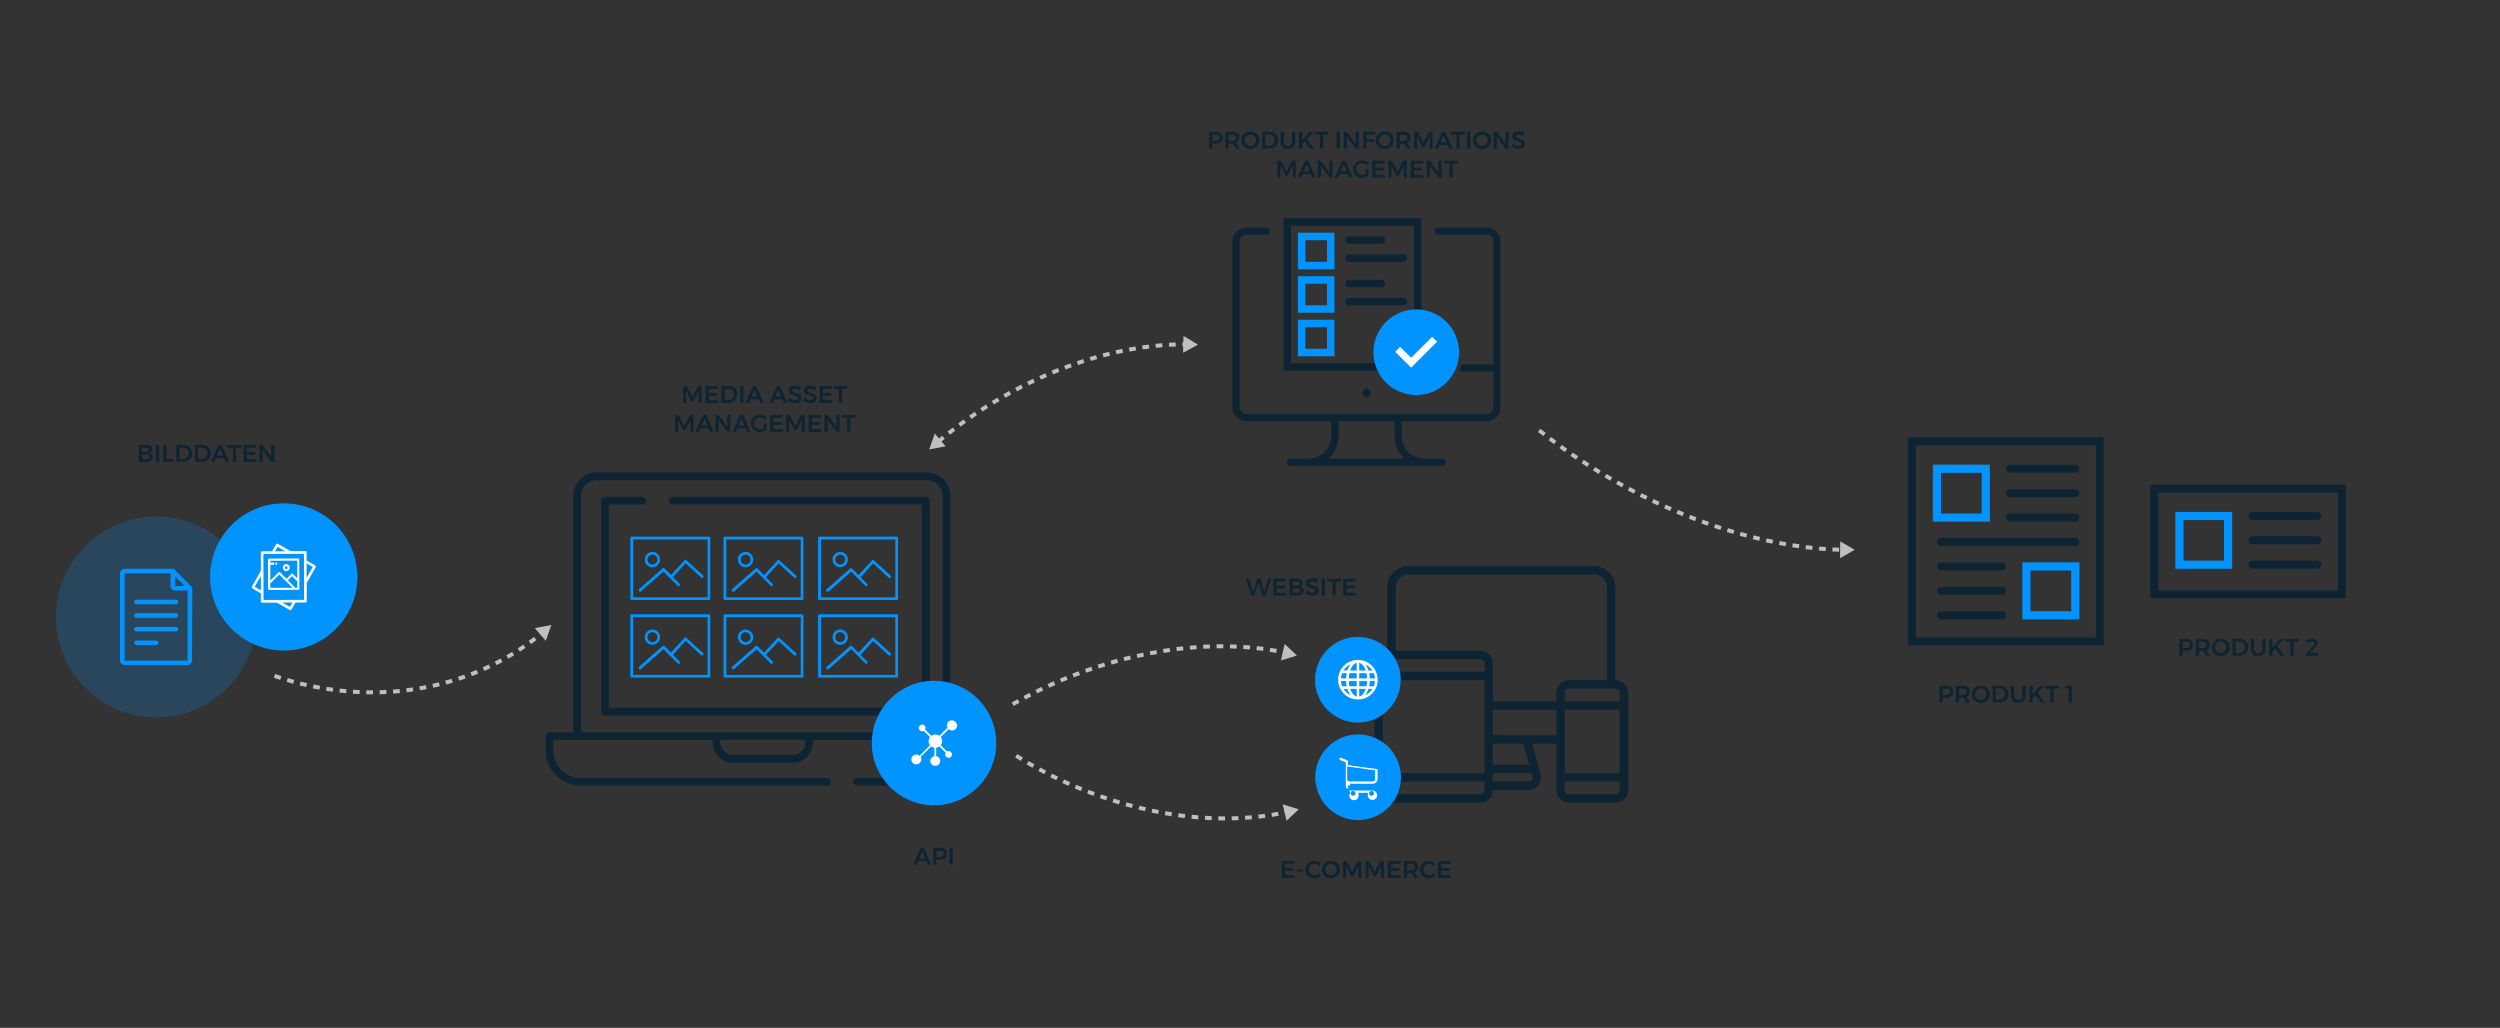 <svg id="Ebene_1" data-name="Ebene 1" xmlns="http://www.w3.org/2000/svg" viewBox="0 0 1868 768"><rect x="0" y="0" width="1868" height="768" fill="#333333" stroke="none"/><defs><style>.cls-1,.cls-2{fill:#0294fe;}.cls-1{opacity:0.2;}.cls-1,.cls-7{isolation:isolate;}.cls-3{fill:#fff;}.cls-4{fill:#0e2433;}.cls-5{fill:none;stroke:#bfbfbf;stroke-miterlimit:10;stroke-width:3px;stroke-dasharray:5 5;}.cls-6{fill:#bfbfbf;}</style></defs><title>Zeichenfläche 1</title><circle class="cls-1" cx="116.8" cy="461" r="75"/><path class="cls-2" d="M143.7,439.6a1.85,1.85,0,0,0-.5-1.2l-12.9-12.9h0a1.66,1.66,0,0,0-1.2-.5H93.3a3.63,3.63,0,0,0-3.6,3.5v64.8a3.56,3.56,0,0,0,3.5,3.6H140a3.48,3.48,0,0,0,3.5-3.5l.2-53.8ZM131,437.9a.22.22,0,0,1-.2-.2v-7l7.1,7.1Zm9.2,55.7H93.3a.22.22,0,0,1-.2-.2V428.6a.22.22,0,0,1,.2-.2h34.1v9.3a3.56,3.56,0,0,0,3.5,3.6h9.3v52.1c.1.1.1.2,0,.2Z"/><path class="cls-2" d="M131.6,448.1H101.8a1.83,1.83,0,0,0-1.6,1.8,1.81,1.81,0,0,0,1.6,1.6h29.8a1.83,1.83,0,0,0,1.6-1.8A1.64,1.64,0,0,0,131.6,448.1Z"/><path class="cls-2" d="M131.6,458.2H101.8a1.83,1.83,0,0,0-1.6,1.8,1.81,1.81,0,0,0,1.6,1.6h29.8a1.83,1.83,0,0,0,1.6-1.8A1.81,1.81,0,0,0,131.6,458.2Z"/><path class="cls-2" d="M131.6,468.4H101.8a1.83,1.83,0,0,0-1.6,1.8,1.81,1.81,0,0,0,1.6,1.6h29.8a1.83,1.83,0,0,0,1.6-1.8A1.72,1.72,0,0,0,131.6,468.4Z"/><path class="cls-2" d="M116.8,478.6H101.9a1.83,1.83,0,0,0-1.6,1.8,1.81,1.81,0,0,0,1.6,1.6h14.9a1.83,1.83,0,0,0,1.6-1.8A1.8,1.8,0,0,0,116.8,478.6Z"/><circle class="cls-2" cx="212" cy="431.1" r="55"/><path class="cls-3" d="M235.5,422.5l-6.4-3.7v-6a.94.94,0,0,0-1-1h-11l-9.5-5.5a1,1,0,0,0-1.3.4l-3,5.2h-7.4a.94.94,0,0,0-1,1v13.6l-6.7,11.8a.88.88,0,0,0-.1.7c.1.2.2.5.4.6l6.4,3.7v6a.94.94,0,0,0,1,1h11l9.6,5.5a.75.75,0,0,0,.5.1h.2c.2-.1.5-.2.6-.5l3-5.2h7.4a.94.94,0,0,0,1-1V435.6l6.7-11.8A1,1,0,0,0,235.5,422.5Zm-28.1-13.9,5.8,3.3h-7.7Zm-17.1,29.8,4.6-8v10.7Zm26.3,15.1-5.8-3.3h7.7Zm10.6-5.3h0l-30.3.1h0l-.1-34.4h0l30.3-.1v5.5l.1,28.9Zm1.9-16.5V421l4.6,2.6Z"/><path class="cls-3" d="M223.7,439.9l-.1-21.8a.86.86,0,0,0-.8-.8h0l-21.8.1a.86.86,0,0,0-.8.8h0l.1,21.8h0a.86.86,0,0,0,.8.8h0l21.8-.1a.74.74,0,0,0,.8-.8Zm-1.6-21v13.2l-3.3-3.3a.78.78,0,0,0-1.1,0l-3.6,3.7-4.9-4.9a.78.78,0,0,0-1.1,0l-6.1,6.1V422h2.3a.8.8,0,0,0,0-1.6H202V419ZM201.9,436l6.7-6.7,4.9,4.9h0l5.1,5H202Zm18.8,3.2-5.6-5.6,3.1-3.1,3.9,3.9v4.8Z"/><path class="cls-3" d="M213.9,426.7a2.6,2.6,0,1,0-2.6-2.6h0a2.58,2.58,0,0,0,2.6,2.6Zm0-3.5a1,1,0,1,1-1,1,.94.94,0,0,1,1-1Z"/><path class="cls-3" d="M206.4,422h0a.8.8,0,0,0,0-1.6h0a.8.8,0,0,0,0,1.6Z"/><path class="cls-2" d="M529.7,401H472a.94.94,0,0,0-1,1v45.3a.94.94,0,0,0,1,1h57.7a.94.94,0,0,0,1-1V402a1,1,0,0,0-1-1Zm-1,45.3H473.1V403.1h55.6Z"/><path class="cls-2" d="M487.5,423.8a5.7,5.7,0,1,0-5.7-5.7h0A5.63,5.63,0,0,0,487.5,423.8Zm0-9.4a3.7,3.7,0,1,1-3.7,3.7h0A3.63,3.63,0,0,1,487.5,414.4Z"/><path class="cls-2" d="M478.2,442.2a.91.91,0,0,0,.7-.3l16.8-14.8,10.6,10.6a1.06,1.06,0,0,0,1.5-1.5l-5-5,9.5-10.3,11.6,10.6a1.06,1.06,0,1,0,1.4-1.6l-12.4-11.3a1.08,1.08,0,0,0-.7-.3.91.91,0,0,0-.7.3l-10.1,11-4.9-4.9a1,1,0,0,0-1.4,0l-17.5,15.4a1,1,0,0,0-.1,1.4v.1a.64.64,0,0,0,.7.6Z"/><path class="cls-2" d="M599.3,401H541.6a.94.94,0,0,0-1,1v45.3a.94.94,0,0,0,1,1h57.7a.94.94,0,0,0,1-1V402a.94.94,0,0,0-1-1Zm-1,45.3H542.7V403.1h55.6Z"/><path class="cls-2" d="M557.1,423.8a5.7,5.7,0,0,0,5.7-5.7,5.76,5.76,0,0,0-5.7-5.7,5.7,5.7,0,0,0-5.7,5.7h0A5.7,5.7,0,0,0,557.1,423.8Zm0-9.4a3.69,3.69,0,0,1,3.7,3.7,3.63,3.63,0,0,1-3.7,3.7,3.69,3.69,0,0,1-3.7-3.7h0A3.69,3.69,0,0,1,557.1,414.4Z"/><path class="cls-2" d="M547.8,442.2a.91.91,0,0,0,.7-.3l16.8-14.8,10.6,10.6a1,1,0,0,0,1.4,0h0a1,1,0,0,0,0-1.4h0l-5-5,9.5-10.3,11.6,10.6a1.06,1.06,0,1,0,1.4-1.6l-12.4-11.3a1.08,1.08,0,0,0-.7-.3.91.91,0,0,0-.7.3l-10.1,11-4.9-4.9a1,1,0,0,0-1.4,0l-17.5,15.4a1,1,0,0,0-.1,1.4v.1a1,1,0,0,0,.8.5Z"/><path class="cls-2" d="M529.7,459H472a.94.94,0,0,0-1,1v45.3a.94.94,0,0,0,1,1h57.7a.94.94,0,0,0,1-1V460a1,1,0,0,0-1-1Zm-1,45.3H473.1V461.1h55.6Z"/><path class="cls-2" d="M487.5,481.8a5.7,5.7,0,1,0-5.7-5.7h0A5.63,5.63,0,0,0,487.5,481.8Zm0-9.4a3.7,3.7,0,1,1-3.7,3.7h0A3.63,3.63,0,0,1,487.5,472.4Z"/><path class="cls-2" d="M478.2,500.2a.91.91,0,0,0,.7-.3l16.8-14.8,10.6,10.6a1.06,1.06,0,0,0,1.5-1.5h0l-5-5,9.5-10.3,11.6,10.6a1.06,1.06,0,0,0,1.4-1.6h0l-12.4-11.3a1.08,1.08,0,0,0-.7-.3.91.91,0,0,0-.7.3l-10.1,11-4.9-4.9a1,1,0,0,0-1.4,0l-17.5,15.4a1,1,0,0,0-.1,1.4v.1a.64.64,0,0,0,.7.6Z"/><path class="cls-2" d="M599.3,459H541.6a.94.94,0,0,0-1,1v45.3a.94.94,0,0,0,1,1h57.7a.94.94,0,0,0,1-1V460a.94.94,0,0,0-1-1Zm-1,45.3H542.7V461.1h55.6Z"/><path class="cls-2" d="M557.1,481.8a5.7,5.7,0,0,0,5.7-5.7,5.76,5.76,0,0,0-5.7-5.7,5.7,5.7,0,0,0-5.7,5.7h0A5.7,5.7,0,0,0,557.1,481.8Zm0-9.4a3.69,3.69,0,0,1,3.7,3.7,3.63,3.63,0,0,1-3.7,3.7,3.69,3.69,0,0,1-3.7-3.7h0A3.69,3.69,0,0,1,557.1,472.4Z"/><path class="cls-2" d="M547.8,500.2a.91.91,0,0,0,.7-.3l16.8-14.8,10.6,10.6a1,1,0,0,0,1.4,0h0a1,1,0,0,0,0-1.4h0l-5-5,9.5-10.3,11.6,10.6a1.06,1.06,0,0,0,1.4-1.6h0l-12.4-11.3a1.08,1.08,0,0,0-.7-.3.91.91,0,0,0-.7.3l-10.1,11-4.9-4.9a1,1,0,0,0-1.4,0l-17.5,15.4a1,1,0,0,0-.1,1.4v.1a1,1,0,0,0,.8.5Z"/><path class="cls-4" d="M640.6,587H706a26.23,26.23,0,0,0,26.2-26.2V550a2.9,2.9,0,0,0-2.9-2.9H710.1V370.7A17.73,17.73,0,0,0,692.4,353H446a17.67,17.67,0,0,0-17.7,17.7V547.1H410.7a2.9,2.9,0,0,0-2.9,2.9h0v10.8A26.16,26.16,0,0,0,434,587H617.8a2.76,2.76,0,0,0,3-2.7,2.83,2.83,0,0,0-2.7-3H434a20.53,20.53,0,0,1-20.5-20.5v-7.9h119v2A15.41,15.41,0,0,0,547.9,570h44.2a15.41,15.41,0,0,0,15.4-15.1v-2h119v7.9A20.53,20.53,0,0,1,706,581.3H640.6a2.76,2.76,0,0,0-3,2.7,2.83,2.83,0,0,0,2.7,3Zm-38.9-32.1a9.52,9.52,0,0,1-9.6,9.2H547.9a9.59,9.59,0,0,1-9.6-9.2l-.1-2.1h63.7Zm102.7-9.8v2H434.1V370.7A11.86,11.86,0,0,1,446,358.8H692.4a11.93,11.93,0,0,1,11.9,11.9l.1,174.4Z"/><path class="cls-4" d="M479.9,371.2H452a2.9,2.9,0,0,0-2.9,2.9V531.8a2.9,2.9,0,0,0,2.9,2.9H691.7a2.9,2.9,0,0,0,2.9-2.9V374.1a2.9,2.9,0,0,0-2.9-2.9h-189a2.85,2.85,0,0,0-.3,5.7H688.8V528.8H454.9V377h25a2.85,2.85,0,1,0,.3-5.7.37.37,0,0,0-.3-.1Z"/><path class="cls-2" d="M670,401H612.3a.94.94,0,0,0-1,1v45.3a.94.94,0,0,0,1,1H670a.94.94,0,0,0,1-1V402A.94.94,0,0,0,670,401Zm-1,45.3H613.4V403.1H669Z"/><path class="cls-2" d="M627.8,423.8a5.7,5.7,0,0,0,5.7-5.7,5.76,5.76,0,0,0-5.7-5.7,5.7,5.7,0,0,0-5.7,5.7h0A5.63,5.63,0,0,0,627.8,423.8Zm0-9.4a3.69,3.69,0,0,1,3.7,3.7,3.63,3.63,0,0,1-3.7,3.7,3.69,3.69,0,0,1-3.7-3.7h0A3.63,3.63,0,0,1,627.8,414.4Z"/><path class="cls-2" d="M618.5,442.2a.91.91,0,0,0,.7-.3L636,427.1l10.6,10.6a1,1,0,0,0,1.4,0h0a1,1,0,0,0,0-1.4h0l-5-5,9.4-10.3L664,431.6a1.06,1.06,0,1,0,1.4-1.6L653,418.7a1.08,1.08,0,0,0-.7-.3.91.91,0,0,0-.7.3l-10.1,11-4.9-4.9a1,1,0,0,0-1.4,0l-17.5,15.4a.9.9,0,0,0-.2,1.4c.3.5.6.7,1,.6Z"/><path class="cls-2" d="M670,459H612.3a.94.94,0,0,0-1,1v45.3a.94.94,0,0,0,1,1H670a.94.94,0,0,0,1-1V460A.94.94,0,0,0,670,459Zm-1,45.3H613.4V461.1H669Z"/><path class="cls-2" d="M627.8,481.8a5.7,5.7,0,0,0,5.7-5.7,5.76,5.76,0,0,0-5.7-5.7,5.7,5.7,0,0,0-5.7,5.7h0A5.63,5.63,0,0,0,627.8,481.8Zm0-9.4a3.69,3.69,0,0,1,3.7,3.7,3.63,3.63,0,0,1-3.7,3.7,3.69,3.69,0,0,1-3.7-3.7h0A3.63,3.63,0,0,1,627.8,472.4Z"/><path class="cls-2" d="M618.5,500.2a.91.91,0,0,0,.7-.3L636,485.1l10.6,10.6a1,1,0,0,0,1.4,0h0a1,1,0,0,0,0-1.4h0l-5-5,9.4-10.3L664,489.6a1.06,1.06,0,0,0,1.4-1.6h0L653,476.7a1.08,1.08,0,0,0-.7-.3.91.91,0,0,0-.7.3l-10.1,11-4.9-4.9a1,1,0,0,0-1.4,0l-17.5,15.4a.9.9,0,0,0-.2,1.4c.3.5.6.7,1,.6Z"/><path class="cls-5" d="M205.1,505c15.6,5.5,66.9,21.5,127.3,5.2A194.09,194.09,0,0,0,405.1,473"/><polygon class="cls-6" points="407.8 478.8 412 467 399.6 469.3 407.8 478.8"/><path class="cls-5" d="M1150.1,321.6c15.1,12,65.4,50.3,135.9,73,40.4,13,71.8,15.9,90.8,16.2"/><polygon class="cls-6" points="1374.9 417.1 1385.8 410.8 1375 404.5 1374.9 417.1"/><path class="cls-5" d="M756.7,526.2c14.4-8.3,61.9-34.3,125-41.5,35.4-4,62.2-.6,78.6,2.9"/><polygon class="cls-6" points="957.1 493.5 969.1 489.8 959.9 481.2 957.1 493.5"/><path class="cls-5" d="M701.1,329.9c17.5-14.6,55.3-42.8,107.3-59.7,33.9-11,60.8-13,77.6-12.9"/><polygon class="cls-6" points="706.6 333.5 694.3 335.8 698.5 323.9 706.6 333.5"/><polygon class="cls-6" points="884 263.6 895.1 257.5 884.3 251 884 263.6"/><path class="cls-5" d="M759.3,564.7c14,8.9,60.4,36.7,123.3,44.7,35.4,4.5,62.4,1,79.1-2.6"/><polygon class="cls-6" points="961.3 613.3 970.4 604.7 958.4 601 961.3 613.3"/><circle class="cls-2" cx="697.9" cy="555.2" r="46.5"/><path class="cls-3" d="M711.2,538.2a3.69,3.69,0,0,0-3.7,3.7h0a4.07,4.07,0,0,0,.5,1.8l-6.1,6.1a5,5,0,0,0-6,0l-4.7-4.7a2.66,2.66,0,0,0,.3-1.2,2.5,2.5,0,1,0-2.5,2.5h0a2.38,2.38,0,0,0,1.2-.3l4.7,4.8a4.81,4.81,0,0,0,0,6l-7.8,7.8a3.68,3.68,0,1,0,.3,5.2,4,4,0,0,0,1-2.5,4.07,4.07,0,0,0-.5-1.8l7.9-7.9a5.13,5.13,0,0,0,2.4,1V565a3.67,3.67,0,0,0-3,4.3,3.71,3.71,0,0,0,7.3-1.3,3.61,3.61,0,0,0-3-3v-6.3a5.13,5.13,0,0,0,2.4-1l4.7,4.8a1.8,1.8,0,0,0-.3,1.2,2.5,2.5,0,1,0,2.5-2.5,2.38,2.38,0,0,0-1.2.3l-4.7-4.7a4.81,4.81,0,0,0,0-6l6-6a3.68,3.68,0,1,0,5-5.4,4.17,4.17,0,0,0-2.7-1.2Z"/><g class="cls-7"><path class="cls-4" d="M112.5,333.3a2.68,2.68,0,0,1,1.2,2.3,2.79,2.79,0,0,1-.6,1.8,2.94,2.94,0,0,1-1.6,1,3.6,3.6,0,0,1,2,1.1,3.14,3.14,0,0,1,.7,2.1,2.76,2.76,0,0,1-1.3,2.5,5.71,5.71,0,0,1-3.4.9h-5.8V332.4h5.6A6.76,6.76,0,0,1,112.5,333.3Zm-1.8,3.9a1.35,1.35,0,0,0,.5-1.2,1.29,1.29,0,0,0-.5-1.1,2.7,2.7,0,0,0-1.5-.4h-3.1v3.1h3.1A2.41,2.41,0,0,0,110.7,337.2Zm.3,5.4a1.49,1.49,0,0,0,.6-1.3,1.43,1.43,0,0,0-.6-1.2,3,3,0,0,0-1.8-.4h-3.1V343h3.1A3,3,0,0,0,111,342.6Z"/><path class="cls-4" d="M116.5,332.5h2.4v12.6h-2.4Z"/><path class="cls-4" d="M122,332.5h2.4v10.4h5.4v2.2H122Z"/><path class="cls-4" d="M140.4,333.3a5.44,5.44,0,0,1,2.3,2.2,6.71,6.71,0,0,1,.8,3.3,5.49,5.49,0,0,1-.9,3.2,5.65,5.65,0,0,1-2.4,2.2,7.73,7.73,0,0,1-3.4.8h-5.1V332.4h5.2A9.49,9.49,0,0,1,140.4,333.3Zm-1.3,9.1a3.39,3.39,0,0,0,1.4-1.5,4.77,4.77,0,0,0,.5-2.2,5.45,5.45,0,0,0-.5-2.2A5.36,5.36,0,0,0,139,335a3.64,3.64,0,0,0-2.1-.5h-2.8v8.4H137A3,3,0,0,0,139.1,342.4Z"/></g><g class="cls-7"><path class="cls-4" d="M154.3,333.3a5.44,5.44,0,0,1,2.3,2.2,6.71,6.71,0,0,1,.8,3.3,5.49,5.49,0,0,1-.9,3.2,5.65,5.65,0,0,1-2.4,2.2,7.73,7.73,0,0,1-3.4.8h-5.1V332.4h5.2A9.49,9.49,0,0,1,154.3,333.3Zm-1.3,9.1a3.39,3.39,0,0,0,1.4-1.5,4.77,4.77,0,0,0,.5-2.2,5.45,5.45,0,0,0-.5-2.2,5.36,5.36,0,0,0-1.5-1.5,3.64,3.64,0,0,0-2.1-.5H148v8.4h2.9A3,3,0,0,0,153,342.4Z"/></g><g class="cls-7"><path class="cls-4" d="M168.6,345.1l-1.1-2.7h-6.2l-1.1,2.7h-2.5l5.5-12.6h2.5l5.5,12.6Zm-6.4-4.7h4.4l-2.2-5.3Z"/></g><g class="cls-7"><path class="cls-4" d="M170,332.5h10.3v2.1h-3.9v10.5H174V334.6h-4Z"/><path class="cls-4" d="M182,332.5h9.2v2.1h-6.8v3.1h6.1v2.1h-6.1V343h7v2.1H182Z"/><path class="cls-4" d="M202.7,332.5H205v12.6h-2.3l-6.5-8.7v8.7h-2.4V332.5h2.3l6.5,8.7v-8.7Z"/></g><g class="cls-7"><path class="cls-4" d="M510.4,288.5h2.8l4.2,8.1,4.1-8.1h2.8v12.6H522v-9l-3.9,7.7h-1.5l-3.9-7.7v9h-2.2V288.5Z"/><path class="cls-4" d="M527.3,288.5h9.2v2.1h-6.8v3.1h6.1v2.1h-6.1V299h7v2.1h-9.5V288.5Z"/><path class="cls-4" d="M547.8,289.3a5.44,5.44,0,0,1,2.3,2.2,6.71,6.71,0,0,1,.8,3.3,5.49,5.49,0,0,1-.9,3.2,5.65,5.65,0,0,1-2.4,2.2,7.73,7.73,0,0,1-3.4.8h-5.1V288.4h5.2A9,9,0,0,1,547.8,289.3Zm-1.2,9.1a3.39,3.39,0,0,0,1.4-1.5,4.77,4.77,0,0,0,.5-2.2,5.45,5.45,0,0,0-.5-2.2,5.36,5.36,0,0,0-1.5-1.5,3.64,3.64,0,0,0-2.1-.5h-2.8v8.4h2.9A3,3,0,0,0,546.6,298.4Z"/><path class="cls-4" d="M553.1,288.5h2.4v12.6h-2.4Z"/><path class="cls-4" d="M568,301.1l-1.1-2.7h-6.2l-1.1,2.7h-2.5l5.5-12.6h2.5l5.5,12.6Zm-6.4-4.7H566l-2.2-5.3Z"/></g><g class="cls-7"><path class="cls-4" d="M585.8,301.1l-1.1-2.7h-6.2l-1.1,2.7h-2.5l5.5-12.6h2.5l5.5,12.6Zm-6.4-4.7h4.4l-2.2-5.3Z"/></g><g class="cls-7"><path class="cls-4" d="M595.8,290.8a6.72,6.72,0,0,0-1.8-.3,2.9,2.9,0,0,0-1.4.3,1.05,1.05,0,0,0-.5.9,1.22,1.22,0,0,0,.4.9,3.49,3.49,0,0,0,.9.6c.4.1.8.3,1.4.5a11.66,11.66,0,0,1,2.1.8,4.86,4.86,0,0,1,1.4,1.1,2.88,2.88,0,0,1,.6,1.9,3.38,3.38,0,0,1-.6,2,3.71,3.71,0,0,1-1.7,1.3,6.57,6.57,0,0,1-2.5.4,9.82,9.82,0,0,1-2.9-.5,8.17,8.17,0,0,1-2.4-1.5l1-2.1a9.61,9.61,0,0,0,2.1,1.4,4.42,4.42,0,0,0,2.2.5,2.54,2.54,0,0,0,1.6-.4,1.25,1.25,0,0,0,.6-1.1,1,1,0,0,0-.4-.9,3.49,3.49,0,0,0-.9-.6c-.4-.1-.9-.3-1.5-.5l-2.1-.7a3.6,3.6,0,0,1-1.4-1.1,2.88,2.88,0,0,1-.6-1.9,3.08,3.08,0,0,1,.6-1.9,3.86,3.86,0,0,1,1.7-1.3,6.18,6.18,0,0,1,2.5-.5,6.72,6.72,0,0,1,2.4.4,6.81,6.81,0,0,1,2.1,1l-1,2.1A10.84,10.84,0,0,0,595.8,290.8Z"/><path class="cls-4" d="M607.1,290.8a6.72,6.72,0,0,0-1.8-.3,2.9,2.9,0,0,0-1.4.3,1.05,1.05,0,0,0-.5.9,1.22,1.22,0,0,0,.4.9,3.49,3.49,0,0,0,.9.6c.4.1.8.3,1.4.5a11.66,11.66,0,0,1,2.1.8,4.86,4.86,0,0,1,1.4,1.1,2.88,2.88,0,0,1,.6,1.9,3.38,3.38,0,0,1-.6,2,3.71,3.71,0,0,1-1.7,1.3,6.57,6.57,0,0,1-2.5.4,9.82,9.82,0,0,1-2.9-.5,8.17,8.17,0,0,1-2.4-1.5l1-2.1a9.61,9.61,0,0,0,2.1,1.4,4.42,4.42,0,0,0,2.2.5,2.54,2.54,0,0,0,1.6-.4,1.25,1.25,0,0,0,.6-1.1,1,1,0,0,0-.4-.9,3.49,3.49,0,0,0-.9-.6c-.4-.1-.9-.3-1.5-.5l-2.1-.7a3.6,3.6,0,0,1-1.4-1.1,2.88,2.88,0,0,1-.6-1.9,3.08,3.08,0,0,1,.6-1.9,3.86,3.86,0,0,1,1.7-1.3,6.18,6.18,0,0,1,2.5-.5,6.72,6.72,0,0,1,2.4.4,6.81,6.81,0,0,1,2.1,1l-1,2.1A10.84,10.84,0,0,0,607.1,290.8Z"/><path class="cls-4" d="M612.5,288.5h9.2v2.1h-6.8v3.1H621v2.1h-6.1V299h7v2.1h-9.5V288.5Z"/><path class="cls-4" d="M622.9,288.5h10.3v2.1h-3.9v10.5h-2.4V290.6H623v-2.1Z"/></g><g class="cls-7"><path class="cls-4" d="M504.3,310.1h2.8l4.2,8.1,4.1-8.1h2.8v12.6H516v-9l-3.9,7.7h-1.5l-3.9-7.7v9h-2.2V310.1Z"/><path class="cls-4" d="M530.6,322.7l-1.1-2.7h-6.2l-1.1,2.7h-2.5l5.5-12.6h2.5l5.5,12.6Zm-6.4-4.7h4.4l-2.2-5.3Z"/><path class="cls-4" d="M543.5,310.1h2.3v12.6h-2.3L537,314v8.7h-2.4V310.1h2.3l6.5,8.7v-8.7Z"/></g><g class="cls-7"><path class="cls-4" d="M558.2,322.7l-1.1-2.7H551l-1.1,2.7h-2.5l5.5-12.6h2.5l5.5,12.6Zm-6.4-4.7h4.4l-2.2-5.3Z"/></g><g class="cls-7"><path class="cls-4" d="M570.6,316.4h2.1v4.8a8.36,8.36,0,0,1-2.3,1.2,8.51,8.51,0,0,1-2.6.5,6.65,6.65,0,0,1-3.4-.9,7.56,7.56,0,0,1-2.4-2.3,6,6,0,0,1-.9-3.3,6.29,6.29,0,0,1,.9-3.3,5.58,5.58,0,0,1,2.5-2.3,6.65,6.65,0,0,1,3.4-.9,8.17,8.17,0,0,1,5,1.8l-1.4,1.8a5,5,0,0,0-1.7-1.1,4.64,4.64,0,0,0-1.9-.4,4.28,4.28,0,0,0-2.2.6,4.1,4.1,0,0,0-1.6,1.6,4.33,4.33,0,0,0,0,4.4,4.1,4.1,0,0,0,1.6,1.6,4.28,4.28,0,0,0,2.2.6,7.84,7.84,0,0,0,1.4-.2,4.24,4.24,0,0,0,1.4-.6v-3.6Z"/><path class="cls-4" d="M575.5,310.1h9.2v2.1h-6.8v3.1H584v2.1h-6.1v3.2h7v2.1h-9.5V310.1Z"/><path class="cls-4" d="M587.4,310.1h2.8l4.2,8.1,4.1-8.1h2.8v12.6H599v-9l-3.9,7.7h-1.5l-3.9-7.7v9h-2.2V310.1Z"/><path class="cls-4" d="M604.3,310.1h9.2v2.1h-6.8v3.1h6.1v2.1h-6.1v3.2h7v2.1h-9.5V310.1Z"/><path class="cls-4" d="M625,310.1h2.3v12.6H625l-6.5-8.7v8.7h-2.4V310.1h2.3l6.5,8.7v-8.7Z"/><path class="cls-4" d="M629,310.1h10.3v2.1h-3.9v10.5H633V312.2h-4Z"/></g><g class="cls-7"><path class="cls-4" d="M912.3,99.6a3.94,3.94,0,0,1,1.3,3.2,4.38,4.38,0,0,1-1.3,3.4,5.31,5.31,0,0,1-3.7,1.2h-2.8v3.7h-2.4V98.5h5.2A5.82,5.82,0,0,1,912.3,99.6Zm-1.7,5.1a2.14,2.14,0,0,0,.7-1.8,1.94,1.94,0,0,0-.7-1.7,3.28,3.28,0,0,0-2.1-.6h-2.6v4.7h2.6A3.28,3.28,0,0,0,910.6,104.7Z"/><path class="cls-4" d="M923.5,111.1l-2.2-3.7H918v3.7h-2.4V98.5h5.3a6.13,6.13,0,0,1,3.8,1.1,3.94,3.94,0,0,1,1.3,3.2,4.87,4.87,0,0,1-.6,2.5,3.82,3.82,0,0,1-1.9,1.6l2.8,4.2Zm-5.5-5.8h2.8a3.28,3.28,0,0,0,2.1-.6,2.14,2.14,0,0,0,.7-1.8,1.94,1.94,0,0,0-.7-1.7,3.28,3.28,0,0,0-2.1-.6H918Z"/><path class="cls-4" d="M937.7,99.2a6.62,6.62,0,0,1,2.4,2.3,6.5,6.5,0,0,1,0,6.6,5.89,5.89,0,0,1-2.4,2.3,6.87,6.87,0,0,1-6.8,0,7.56,7.56,0,0,1-2.4-2.3,6,6,0,0,1-.9-3.3,6.29,6.29,0,0,1,.9-3.3,5.89,5.89,0,0,1,2.4-2.3,7.63,7.63,0,0,1,6.8,0Zm-5.5,1.9a4.63,4.63,0,0,0-1.6,1.5,4.33,4.33,0,0,0,0,4.4,4.1,4.1,0,0,0,1.6,1.6,4.2,4.2,0,0,0,2.1.6,3.7,3.7,0,0,0,2.1-.6,3.86,3.86,0,0,0,1.5-1.6,5.55,5.55,0,0,0,.6-2.2,4.28,4.28,0,0,0-.6-2.2,3.61,3.61,0,0,0-1.5-1.5,3.7,3.7,0,0,0-2.1-.6A4.2,4.2,0,0,0,932.2,101.1Z"/><path class="cls-4" d="M951.8,99.3a5.44,5.44,0,0,1,2.3,2.2,6,6,0,0,1,.8,3.3,5.49,5.49,0,0,1-.9,3.2,5.65,5.65,0,0,1-2.4,2.2,7.73,7.73,0,0,1-3.4.8h-5.1V98.5h5.2A7.84,7.84,0,0,1,951.8,99.3Zm-1.3,9.1a3.39,3.39,0,0,0,1.4-1.5,4.77,4.77,0,0,0,.5-2.2,5.45,5.45,0,0,0-.5-2.2,5.36,5.36,0,0,0-1.5-1.5,3.64,3.64,0,0,0-2.1-.5h-2.8v8.4h2.9A3,3,0,0,0,950.5,108.4Z"/><path class="cls-4" d="M960.1,108.3a3,3,0,0,0,2.3.8,3.11,3.11,0,0,0,2.2-.8,3.37,3.37,0,0,0,.8-2.3V98.6h2.4V106a5.66,5.66,0,0,1-.7,2.9,5,5,0,0,1-1.9,1.9,7.31,7.31,0,0,1-5.8,0,4.36,4.36,0,0,1-1.9-1.9,6.53,6.53,0,0,1-.7-2.9V98.6h2.4V106A3.17,3.17,0,0,0,960.1,108.3Z"/><path class="cls-4" d="M981.9,111.1H979l-4-5.4-2,2.2v3.2h-2.4V98.5H973v6.3l5.7-6.3h2.8l-4.8,5.3Z"/><path class="cls-4" d="M982.3,98.5h10.3v2.1h-3.9v10.5h-2.4V100.6h-3.9V98.5Z"/><path class="cls-4" d="M998.7,98.5h2.4v12.6h-2.4Z"/><path class="cls-4" d="M1013,98.5h2.3v12.6H1013l-6.5-8.7v8.7h-2.4V98.5h2.3l6.5,8.7V98.5Z"/><path class="cls-4" d="M1018.5,98.5h8.7v2.1h-6.3V104h5.7v2.1h-5.7v5h-2.4V98.5Z"/><path class="cls-4" d="M1038.1,99.2a6.62,6.62,0,0,1,2.4,2.3,6.5,6.5,0,0,1,0,6.6,5.89,5.89,0,0,1-2.4,2.3,6.87,6.87,0,0,1-6.8,0,7.56,7.56,0,0,1-2.4-2.3,6,6,0,0,1-.9-3.3,6.29,6.29,0,0,1,.9-3.3,5.89,5.89,0,0,1,2.4-2.3,7.62,7.62,0,0,1,6.8,0Zm-5.5,1.9a4.63,4.63,0,0,0-1.6,1.5,4.33,4.33,0,0,0,0,4.4,4.1,4.1,0,0,0,1.6,1.6,4.2,4.2,0,0,0,2.1.6,3.7,3.7,0,0,0,2.1-.6,3.86,3.86,0,0,0,1.5-1.6,5.55,5.55,0,0,0,.6-2.2,4.28,4.28,0,0,0-.6-2.2,3.61,3.61,0,0,0-1.5-1.5,4,4,0,0,0-4.2,0Z"/><path class="cls-4" d="M1051.4,111.1l-2.2-3.7h-3.3v3.7h-2.4V98.5h5.3a6.13,6.13,0,0,1,3.8,1.1,3.94,3.94,0,0,1,1.3,3.2,4.87,4.87,0,0,1-.6,2.5,3.82,3.82,0,0,1-1.9,1.6l2.8,4.2Zm-5.5-5.8h2.8a3.28,3.28,0,0,0,2.1-.6,2.14,2.14,0,0,0,.7-1.8,1.94,1.94,0,0,0-.7-1.7,3.28,3.28,0,0,0-2.1-.6h-2.8Z"/><path class="cls-4" d="M1056.5,98.5h2.8l4.2,8.1,4.1-8.1h2.8v12.6h-2.2v-9l-3.9,7.7h-1.5l-3.9-7.7v9h-2.2V98.5Z"/></g><g class="cls-7"><path class="cls-4" d="M1082.8,111.1l-1.1-2.7h-6.2l-1.1,2.7h-2.5l5.5-12.6h2.5l5.5,12.6Zm-6.4-4.7h4.4l-2.2-5.3Z"/></g><g class="cls-7"><path class="cls-4" d="M1084.2,98.5h10.3v2.1h-3.9v10.5h-2.4V100.6h-3.9V98.5Z"/><path class="cls-4" d="M1096.2,98.5h2.4v12.6h-2.4Z"/><path class="cls-4" d="M1110.8,99.2a6.62,6.62,0,0,1,2.4,2.3,6.5,6.5,0,0,1,0,6.6,5.89,5.89,0,0,1-2.4,2.3,6.87,6.87,0,0,1-6.8,0,7.56,7.56,0,0,1-2.4-2.3,6,6,0,0,1-.9-3.3,6.29,6.29,0,0,1,.9-3.3,5.89,5.89,0,0,1,2.4-2.3,7.62,7.62,0,0,1,6.8,0Zm-5.5,1.9a4.63,4.63,0,0,0-1.6,1.5,4.33,4.33,0,0,0,0,4.4,4.1,4.1,0,0,0,1.6,1.6,4.2,4.2,0,0,0,2.1.6,3.7,3.7,0,0,0,2.1-.6,3.86,3.86,0,0,0,1.5-1.6,4.33,4.33,0,0,0,0-4.4,3.61,3.61,0,0,0-1.5-1.5,3.94,3.94,0,0,0-2.1-.6A4.2,4.2,0,0,0,1105.3,101.1Z"/><path class="cls-4" d="M1125,98.5h2.3v12.6H1125l-6.5-8.7v8.7h-2.4V98.5h2.3l6.5,8.7V98.5Z"/><path class="cls-4" d="M1136.4,100.8a6.72,6.72,0,0,0-1.8-.3,2.9,2.9,0,0,0-1.4.3,1.05,1.05,0,0,0-.5.9,1.22,1.22,0,0,0,.4.9,3.49,3.49,0,0,0,.9.6c.4.1.8.3,1.4.5a11.66,11.66,0,0,1,2.1.8,4.86,4.86,0,0,1,1.4,1.1,2.88,2.88,0,0,1,.6,1.9,3.38,3.38,0,0,1-.6,2,3.71,3.71,0,0,1-1.7,1.3,6.57,6.57,0,0,1-2.5.4,9.82,9.82,0,0,1-2.9-.5,8.17,8.17,0,0,1-2.4-1.5l1-2.1a7.71,7.71,0,0,0,2.1,1.4,6.31,6.31,0,0,0,2.2.5,2.54,2.54,0,0,0,1.6-.4,1.25,1.25,0,0,0,.6-1.1,1,1,0,0,0-.4-.9,3.49,3.49,0,0,0-.9-.6c-.4-.1-.9-.3-1.5-.5l-2.1-.7a3.6,3.6,0,0,1-1.4-1.1,2.88,2.88,0,0,1-.6-1.9,3.08,3.08,0,0,1,.6-1.9,3.86,3.86,0,0,1,1.7-1.3,6.55,6.55,0,0,1,2.5-.5,6.72,6.72,0,0,1,2.4.4,6.81,6.81,0,0,1,2.1,1l-1,2.1A8.35,8.35,0,0,0,1136.4,100.8Z"/></g><g class="cls-7"><path class="cls-4" d="M954.3,120.1h2.8l4.2,8.1,4.1-8.1h2.8v12.6H966v-9l-3.9,7.7h-1.5l-3.9-7.7v9h-2.2V120.1Z"/><path class="cls-4" d="M980.5,132.7l-1.1-2.7h-6.2l-1.1,2.7h-2.5l5.5-12.6h2.5l5.5,12.6Zm-6.4-4.7h4.4l-2.2-5.3Z"/><path class="cls-4" d="M993.4,120.1h2.3v12.6h-2.3L987,124v8.7h-2.4V120.1h2.3l6.5,8.7v-8.7Z"/></g><g class="cls-7"><path class="cls-4" d="M1008.2,132.7l-1.1-2.7h-6.2l-1.1,2.7h-2.5l5.5-12.6h2.5l5.5,12.6Zm-6.4-4.7h4.4l-2.2-5.3Z"/></g><g class="cls-7"><path class="cls-4" d="M1020.5,126.4h2.1v4.8a8.36,8.36,0,0,1-2.3,1.2,8.51,8.51,0,0,1-2.6.5,6.65,6.65,0,0,1-3.4-.9,7.56,7.56,0,0,1-2.4-2.3,6,6,0,0,1-.9-3.3,6.29,6.29,0,0,1,.9-3.3,5.58,5.58,0,0,1,2.5-2.3,6.65,6.65,0,0,1,3.4-.9,8.17,8.17,0,0,1,5,1.8l-1.4,1.8a5,5,0,0,0-1.7-1.1,4.33,4.33,0,0,0-1.9-.4,4.28,4.28,0,0,0-2.2.6,4.1,4.1,0,0,0-1.6,1.6,4.33,4.33,0,0,0,0,4.4,4.1,4.1,0,0,0,1.6,1.6,4.28,4.28,0,0,0,2.2.6,7.84,7.84,0,0,0,1.4-.2,4.24,4.24,0,0,0,1.4-.6v-3.6Z"/><path class="cls-4" d="M1025.4,120.1h9.2v2.1h-6.8v3.1h6.1v2.1h-6.1v3.2h7v2.1h-9.5V120.1Z"/><path class="cls-4" d="M1037.3,120.1h2.8l4.2,8.1,4.1-8.1h2.8v12.6H1049v-9l-3.9,7.7h-1.5l-3.9-7.7v9h-2.2V120.1Z"/><path class="cls-4" d="M1054.2,120.1h9.2v2.1h-6.8v3.1h6.1v2.1h-6.1v3.2h7v2.1h-9.5V120.1Z"/><path class="cls-4" d="M1074.9,120.1h2.3v12.6h-2.3l-6.5-8.7v8.7H1066V120.1h2.3l6.5,8.7v-8.7Z"/><path class="cls-4" d="M1079,120.1h10.3v2.1h-3.9v10.5H1083V122.2h-3.9v-2.1Z"/></g><g class="cls-7"><path class="cls-4" d="M693.3,646.1l-1.1-2.7H686l-1.1,2.7h-2.5l5.5-12.6h2.5l5.5,12.6Zm-6.4-4.7h4.4l-2.2-5.3Z"/><path class="cls-4" d="M706.2,634.6a3.94,3.94,0,0,1,1.3,3.2,4.38,4.38,0,0,1-1.3,3.4,5.31,5.31,0,0,1-3.7,1.2h-2.8v3.7h-2.4V633.5h5.2A5.63,5.63,0,0,1,706.2,634.6Zm-1.7,5.1a2.14,2.14,0,0,0,.7-1.8,1.94,1.94,0,0,0-.7-1.7,3.28,3.28,0,0,0-2.1-.6h-2.6v4.7h2.6A3.28,3.28,0,0,0,704.5,639.7Z"/><path class="cls-4" d="M709.5,633.5h2.4v12.6h-2.4Z"/></g><path class="cls-4" d="M1207,508.2V438.8a15.83,15.83,0,0,0-15.8-15.8H1052.3a15.83,15.83,0,0,0-15.8,15.8v47.4a9.5,9.5,0,0,0-9.5,9.5v94.7a9.5,9.5,0,0,0,9.5,9.5H1106a9.5,9.5,0,0,0,9.5-9.5H1142a9.5,9.5,0,0,0,9.5-9.5,10.07,10.07,0,0,0-.3-2.5l-6.2-22.8h18v34.7a9.5,9.5,0,0,0,9.5,9.5h34.7a9.5,9.5,0,0,0,9.5-9.5V517.7A9.87,9.87,0,0,0,1207,508.2Zm3.2,9.5V524h-41v-6.3a3.22,3.22,0,0,1,3.2-3.2h34.7a3.43,3.43,0,0,1,3.1,3.2Zm-41,12.6h41v47.4h-41Zm-126.3-91.5a9.5,9.5,0,0,1,9.5-9.5h138.9a9.56,9.56,0,0,1,9.5,9.5v69.5h-28.4a9.5,9.5,0,0,0-9.5,9.5v6.3h-47.4V495.7a9.5,9.5,0,0,0-9.5-9.5h-63.1Zm66.3,138.9h-75.8V508.2h75.8Zm-72.6-85.2h69.5a3.2,3.2,0,0,1,3.2,3.1v6.3h-75.8v-6.3a3,3,0,0,1,3.1-3.1Zm69.4,101h-69.5a3.22,3.22,0,0,1-3.2-3.2V584h75.8v6.3a3,3,0,0,1-3.1,3.2Zm38.4-10.8a3,3,0,0,1-2.5,1.2h-26.5v-6.3h28.9l.6,2.3a3,3,0,0,1-.5,2.8Zm-1.8-11.3h-27.2V555.6h22.8Zm-27.1-22.1V530.4h47.4v19Zm91.5,44.2h-34.7a3.22,3.22,0,0,1-3.2-3.2V584h41v6.3a3.08,3.08,0,0,1-3.1,3.2Z"/><circle class="cls-2" cx="1014.6" cy="507.9" r="32"/><circle class="cls-2" cx="1014.73" cy="580.7" r="32" transform="translate(142.93 1359.7) rotate(-71.56)"/><path class="cls-3" d="M1029.3,506.9a14.83,14.83,0,0,0-13.7-13.8h-2a14.75,14.75,0,0,0-13.7,13.8h0v2h0a14.67,14.67,0,0,0,13.8,13.7h2a14.65,14.65,0,0,0,13.7-13.7h0l-.1-2Zm-20.2-10.6a16.53,16.53,0,0,0-2.3,4.6h-3A14.76,14.76,0,0,1,1009.1,496.3Zm-6.3,6.7h3.5a26,26,0,0,0-.5,3.9h-3.9a12.36,12.36,0,0,1,.9-3.9Zm-.9,5.9h3.9a26,26,0,0,0,.5,3.9h-3.5a13.77,13.77,0,0,1-.9-3.9Zm2,5.9h2.9a17.1,17.1,0,0,0,2.3,4.7A13.83,13.83,0,0,1,1003.9,514.8Zm9.8,5.7c-2-.5-3.8-2.7-4.8-5.8h4.8Zm0-7.7h-5.4a17.37,17.37,0,0,1-.5-3.9h5.9Zm0-5.9h-5.9a26,26,0,0,1,.5-3.9h5.4Zm0-5.9h-4.8c1-3.1,2.8-5.2,4.8-5.8Zm11.7,0h-2.9a15.27,15.27,0,0,0-2.3-4.6A12.8,12.8,0,0,1,1025.4,501Zm-9.8-5.8c2,.5,3.8,2.7,4.8,5.8h-4.8Zm0,7.8h5.4a17.37,17.37,0,0,1,.5,3.9h-5.9Zm0,5.9h5.9a26,26,0,0,1-.5,3.9h-5.4Zm0,11.6v-5.8h4.8C1019.4,517.8,1017.7,520,1015.6,520.5Zm4.6-1.1a15.82,15.82,0,0,0,2.3-4.7h2.9A12.36,12.36,0,0,1,1020.2,519.4Zm6.3-6.6H1023a26,26,0,0,0,.5-3.9h3.9a13.77,13.77,0,0,1-.9,3.9Zm-3-5.9a17.37,17.37,0,0,0-.5-3.9h3.5a13.77,13.77,0,0,1,.9,3.9Z"/><g class="cls-7"><path class="cls-4" d="M947.5,432.4H950L945.7,445h-2.5l-2.9-9.6-2.9,9.6H935l-4.2-12.6h2.6l3,10,3-10h2.4l3,10Z"/><path class="cls-4" d="M951.6,432.4h9.2v2.1H954v3.1h6.1v2.1H954v3.2h7V445h-9.5V432.4Z"/><path class="cls-4" d="M972.3,433.2a2.68,2.68,0,0,1,1.2,2.3,2.79,2.79,0,0,1-.6,1.8,2.94,2.94,0,0,1-1.6,1,3.6,3.6,0,0,1,2,1.1,3.14,3.14,0,0,1,.7,2.1,2.76,2.76,0,0,1-1.3,2.5,5.71,5.71,0,0,1-3.4.9h-5.8V432.3h5.6A7.13,7.13,0,0,1,972.3,433.2Zm-1.9,3.9a1.35,1.35,0,0,0,.5-1.2,1.29,1.29,0,0,0-.5-1.1,2.24,2.24,0,0,0-1.5-.4h-3.1v3.1h3.1A2.08,2.08,0,0,0,970.4,437.1Zm.4,5.4a1.49,1.49,0,0,0,.6-1.3,1.43,1.43,0,0,0-.6-1.2,3,3,0,0,0-1.8-.4h-3.1v3.3H969A3.42,3.42,0,0,0,970.8,442.5Z"/><path class="cls-4" d="M982.2,434.7a6.72,6.72,0,0,0-1.8-.3,2.9,2.9,0,0,0-1.4.3,1.05,1.05,0,0,0-.5.9,1.22,1.22,0,0,0,.4.9,3.49,3.49,0,0,0,.9.6c.4.1.8.3,1.4.5a11.66,11.66,0,0,1,2.1.8,4.86,4.86,0,0,1,1.4,1.1,2.88,2.88,0,0,1,.6,1.9,3.38,3.38,0,0,1-.6,2,3.71,3.71,0,0,1-1.7,1.3,6.57,6.57,0,0,1-2.5.4,9.82,9.82,0,0,1-2.9-.5,8.17,8.17,0,0,1-2.4-1.5l1-2.1a7.71,7.71,0,0,0,2.1,1.4,4.66,4.66,0,0,0,2.2.5,2.54,2.54,0,0,0,1.6-.4,1.25,1.25,0,0,0,.6-1.1,1,1,0,0,0-.4-.9,3.49,3.49,0,0,0-.9-.6c-.4-.1-.9-.3-1.5-.5l-2.1-.7a3.6,3.6,0,0,1-1.4-1.1,2.88,2.88,0,0,1-.6-1.9,3.08,3.08,0,0,1,.6-1.9,3.86,3.86,0,0,1,1.7-1.3,6.18,6.18,0,0,1,2.5-.5,6.72,6.72,0,0,1,2.4.4,6.81,6.81,0,0,1,2.1,1l-1,2.1A10.84,10.84,0,0,0,982.2,434.7Z"/><path class="cls-4" d="M987.6,432.4H990V445h-2.4Z"/><path class="cls-4" d="M991.7,432.4H1002v2.1h-4V445h-2.4V434.5h-3.9v-2.1Z"/><path class="cls-4" d="M1003.7,432.4h9.2v2.1h-6.8v3.1h6.1v2.1h-6.1v3.2h7V445h-9.5V432.4Z"/></g><g class="cls-7"><path class="cls-4" d="M957.9,643.4h9.2v2.1h-6.8v3.1h6.1v2.1h-6.1v3.2h7V656h-9.5V643.4Z"/><path class="cls-4" d="M969.3,649.7h4.5v1.6h-4.5Z"/></g><g class="cls-7"><path class="cls-4" d="M984,645.8a3.92,3.92,0,0,0-1.8-.4,3.7,3.7,0,0,0-2.1.6,4.31,4.31,0,0,0-1.5,1.5,5.12,5.12,0,0,0-.6,2.2,4.28,4.28,0,0,0,.6,2.2,3.61,3.61,0,0,0,1.5,1.5,4.1,4.1,0,0,0,3.9.2,5.72,5.72,0,0,0,1.6-1.1l1.4,1.6a7.33,7.33,0,0,1-2.3,1.6,6.6,6.6,0,0,1-2.7.6,6.29,6.29,0,0,1-3.3-.9,7.56,7.56,0,0,1-2.4-2.3,6.5,6.5,0,0,1,0-6.6,5.89,5.89,0,0,1,2.4-2.3,6.35,6.35,0,0,1,3.4-.8,7.51,7.51,0,0,1,2.6.5,7.12,7.12,0,0,1,2.2,1.5l-1.4,1.8A2.92,2.92,0,0,0,984,645.8Z"/></g><g class="cls-7"><path class="cls-4" d="M997.9,644.1a6.62,6.62,0,0,1,2.4,2.3,6.5,6.5,0,0,1,0,6.6,5.89,5.89,0,0,1-2.4,2.3,6.87,6.87,0,0,1-6.8,0,7.56,7.56,0,0,1-2.4-2.3,6,6,0,0,1-.9-3.3,6.29,6.29,0,0,1,.9-3.3,5.89,5.89,0,0,1,2.4-2.3,6.57,6.57,0,0,1,3.4-.8A6.81,6.81,0,0,1,997.9,644.1Zm-5.5,1.9a4.63,4.63,0,0,0-1.6,1.5,4.33,4.33,0,0,0,0,4.4,4.1,4.1,0,0,0,1.6,1.6,4.2,4.2,0,0,0,2.1.6,3.7,3.7,0,0,0,2.1-.6,3.86,3.86,0,0,0,1.5-1.6,5.55,5.55,0,0,0,.6-2.2,4.28,4.28,0,0,0-.6-2.2,3.61,3.61,0,0,0-1.5-1.5,3.94,3.94,0,0,0-2.1-.6A3.7,3.7,0,0,0,992.4,646Z"/><path class="cls-4" d="M1003.3,643.4h2.8l4.2,8.1,4.1-8.1h2.8V656H1015v-9l-3.9,7.7h-1.5l-3.9-7.7v9h-2.2V643.4Z"/><path class="cls-4" d="M1020.2,643.4h2.8l4.2,8.1,4.1-8.1h2.8V656h-2.2v-9l-3.9,7.7h-1.5l-3.9-7.7v9h-2.2V643.4Z"/><path class="cls-4" d="M1037.1,643.4h9.2v2.1h-6.8v3.1h6.1v2.1h-6.1v3.2h7V656H1037V643.4Z"/><path class="cls-4" d="M1056.9,656l-2.2-3.7h-3.2V656h-2.4V643.4h5.3a6.13,6.13,0,0,1,3.8,1.1,3.82,3.82,0,0,1,1.3,3.2,4.87,4.87,0,0,1-.6,2.5,3.82,3.82,0,0,1-1.9,1.6l2.8,4.2Zm-5.5-5.8h2.8a3.28,3.28,0,0,0,2.1-.6,2.14,2.14,0,0,0,.7-1.8,1.94,1.94,0,0,0-.7-1.7,3.28,3.28,0,0,0-2.1-.6h-2.8Z"/><path class="cls-4" d="M1069.6,645.8a3.92,3.92,0,0,0-1.8-.4,3.7,3.7,0,0,0-2.1.6,4.31,4.31,0,0,0-1.5,1.5,5.12,5.12,0,0,0-.6,2.2,4.28,4.28,0,0,0,.6,2.2,3.61,3.61,0,0,0,1.5,1.5,4.1,4.1,0,0,0,3.9.2,5.72,5.72,0,0,0,1.6-1.1l1.4,1.6a7.33,7.33,0,0,1-2.3,1.6,6.6,6.6,0,0,1-2.7.6,6.29,6.29,0,0,1-3.3-.9,7.56,7.56,0,0,1-2.4-2.3,6.5,6.5,0,0,1,0-6.6,5.89,5.89,0,0,1,2.4-2.3,6.35,6.35,0,0,1,3.4-.8,7.51,7.51,0,0,1,2.6.5,7.12,7.12,0,0,1,2.2,1.5l-1.4,1.8A3.35,3.35,0,0,0,1069.6,645.8Z"/><path class="cls-4" d="M1074.6,643.4h9.2v2.1H1077v3.1h6.1v2.1H1077v3.2h7V656h-9.5V643.4Z"/></g><path class="cls-3" d="M1008.4,585.6h17.3a3.63,3.63,0,0,0,3.6-3.5v-7.3h0v-.1h-.3l-21.9-3v-3.1h0v-.1h0v-.1h0v-.1h0l-.1-.1h-.1l-4.8-2a.89.89,0,1,0-.8,1.6.1.1,0,0,1,.1.1l4.2,1.8v19a3.67,3.67,0,0,1,3.1,4,3.94,3.94,0,0,1-.5,1.4,3.63,3.63,0,0,0,3.2,3.8,3.55,3.55,0,0,0,3.8-3.2v-.5a4.07,4.07,0,0,0-.5-1.8h7.8a3.45,3.45,0,0,0-.5,1.8,3.5,3.5,0,1,0,3.5-3.5h-16.4a1.79,1.79,0,0,1-1.8-1.8v-2.4a3.74,3.74,0,0,0,1.8.5Zm4.3,7.2a1.75,1.75,0,1,1-1.7-1.8,1.65,1.65,0,0,1,1.7,1.8Zm13.9,0a1.8,1.8,0,1,1-1.8-1.8A1.79,1.79,0,0,1,1026.6,592.8Zm-.9-8.9h-17.3a1.79,1.79,0,0,1-1.8-1.8v-9.4l20.9,2.9v6.5a1.79,1.79,0,0,1-1.8,1.8Z"/><path class="cls-4" d="M1021.1,290.4a3.1,3.1,0,1,0,3.1,3.1h0A3.11,3.11,0,0,0,1021.1,290.4Z"/><path class="cls-4" d="M1062.2,233.6V163H959V277h73.8a29.92,29.92,0,1,0,29.4-43.4Zm-31.6,37.8h-66V168.6h91.9v65a30,30,0,0,0-27.1,29.8,31,31,0,0,0,1.2,8Zm28.8,16.2a24.3,24.3,0,1,1,24.3-24.3,24.33,24.33,0,0,1-24.3,24.3Z"/><path class="cls-2" d="M969.8,173.9v27.3h27.3V173.9Zm21.7,21.7H975.4V179.5h16.1Z"/><path class="cls-4" d="M1008,176.6h24.2a2.8,2.8,0,0,1,2.8,2.8h0a2.8,2.8,0,0,1-2.8,2.8H1008a2.8,2.8,0,0,1-2.8-2.8h0A2.73,2.73,0,0,1,1008,176.6Z"/><path class="cls-4" d="M1008,190.1h40.5a2.8,2.8,0,0,1,2.8,2.8h0a2.8,2.8,0,0,1-2.8,2.8H1008a2.8,2.8,0,0,1-2.8-2.8h0A2.8,2.8,0,0,1,1008,190.1Z"/><path class="cls-2" d="M969.8,206.4v27.3h27.3V206.4Zm21.7,21.7H975.4V212h16.1Z"/><path class="cls-4" d="M1008,209.1h24.2a2.8,2.8,0,0,1,2.8,2.8h0a2.8,2.8,0,0,1-2.8,2.8H1008a2.8,2.8,0,0,1-2.8-2.8h0A2.73,2.73,0,0,1,1008,209.1Z"/><path class="cls-4" d="M1008,222.6h40.5a2.8,2.8,0,0,1,2.8,2.8h0a2.8,2.8,0,0,1-2.8,2.8H1008a2.8,2.8,0,0,1-2.8-2.8h0A2.8,2.8,0,0,1,1008,222.6Z"/><path class="cls-2" d="M969.8,238.9v27.3h27.3V238.9Zm21.7,21.7H975.4V244.5h16.1Z"/><polygon class="cls-2" points="1072.3 251.9 1055.3 268.9 1046.4 260 1042.5 264 1055.3 276.8 1076.3 255.9 1072.3 251.9"/><path class="cls-4" d="M1117.9,172.7a10.35,10.35,0,0,0-7.3-2.7h-35.8a2.69,2.69,0,0,0-2.7,2.7h0a2.69,2.69,0,0,0,2.7,2.7H1111a4.91,4.91,0,0,1,4.9,4.9h0v91.9H1092a42.73,42.73,0,0,1-1.8,5.4h25.6v26.8a4.91,4.91,0,0,1-4.9,4.9H931.2a4.91,4.91,0,0,1-4.9-4.9v-124a4.91,4.91,0,0,1,4.9-4.9h15a2.69,2.69,0,0,0,2.7-2.7h0a2.69,2.69,0,0,0-2.7-2.7h-15a10.29,10.29,0,0,0-10.3,10.3v124a10.29,10.29,0,0,0,10.3,10.3h63.5v11a16.94,16.94,0,0,1-16.9,16.9H964.3a2.88,2.88,0,0,0-2.8,2.2,2.66,2.66,0,0,0,2.1,3.2,4.33,4.33,0,0,1,.5.1h113.4a2.88,2.88,0,0,0,2.8-2.2,2.66,2.66,0,0,0-2.1-3.2,4.33,4.33,0,0,1-.5-.1h-13.6a16.94,16.94,0,0,1-16.9-16.9h0v-11h63.6a10.29,10.29,0,0,0,10.3-10.3v-124A10.2,10.2,0,0,0,1117.9,172.7Zm-68.8,169.9H993l2.5-3.2a21.88,21.88,0,0,0,4.7-13.7v-11h41.7v11a21.88,21.88,0,0,0,4.7,13.7Z"/><path class="cls-2" d="M1486.8,347.2h-42.6v42.6h42.6Zm-6.1,36.5h-30.4V353.3h30.4Z"/><path class="cls-4" d="M1550.6,347.2H1502a3,3,0,0,0-3,3,3.08,3.08,0,0,0,3,3h48.7a3,3,0,0,0,3-3,3.1,3.1,0,0,0-3.1-3Z"/><path class="cls-4" d="M1550.6,365.5H1502a3,3,0,0,0-3,3,3.08,3.08,0,0,0,3,3h48.7a3,3,0,0,0,3-3,3.1,3.1,0,0,0-3.1-3Z"/><path class="cls-4" d="M1550.6,383.7H1502a3,3,0,0,0,0,6h48.7a3,3,0,0,0,3-3,3.1,3.1,0,0,0-3.1-3Z"/><path class="cls-4" d="M1550.6,402H1450.3a3,3,0,0,0,0,6h100.3a3,3,0,0,0,3-3A3,3,0,0,0,1550.6,402Z"/><path class="cls-4" d="M1495.9,420.2h-45.6a3,3,0,0,0,0,6h45.6a3,3,0,0,0,0-6Z"/><path class="cls-4" d="M1495.9,438.5h-45.6a3,3,0,0,0-3,3,3.08,3.08,0,0,0,3,3h45.6a3,3,0,0,0,0-6Z"/><path class="cls-4" d="M1495.9,456.7h-45.6a3,3,0,0,0-3,3,3.08,3.08,0,0,0,3,3h45.6a3,3,0,0,0,0-6Z"/><path class="cls-2" d="M1511.1,462.8h42.6V420.2h-42.6Zm6.1-36.5h30.4v30.4h-30.4Z"/><path class="cls-4" d="M1566,332.8V476.4H1431.5V332.8H1566m5.9-6H1425.6V482.3h146.3V326.8Z"/><path class="cls-2" d="M1667.9,382.5h-42.5V425h42.5Zm-6.1,36.4h-30.3V388.6h30.3Z"/><path class="cls-4" d="M1731.6,382.5h-48.5a3,3,0,0,0-3,3,3.08,3.08,0,0,0,3,3h48.5a3,3,0,0,0,0-6Z"/><path class="cls-4" d="M1731.6,400.7h-48.5a3,3,0,0,0-3,3,3.08,3.08,0,0,0,3,3h48.5a3,3,0,0,0,0-6Z"/><path class="cls-4" d="M1731.6,418.9h-48.5a3,3,0,0,0,0,6h48.5a3,3,0,0,0,3-3A3,3,0,0,0,1731.6,418.9Z"/><path class="cls-4" d="M1746.9,368.1v73.1H1612.7V368.1h134.2m5.9-6h-146V447h146Z"/><g class="cls-7"><path class="cls-4" d="M1458.1,513.5a3.94,3.94,0,0,1,1.3,3.2,4.38,4.38,0,0,1-1.3,3.4,5.31,5.31,0,0,1-3.7,1.2h-2.8V525h-2.4V512.4h5.2A5.82,5.82,0,0,1,1458.1,513.5Zm-1.8,5.1a2.14,2.14,0,0,0,.7-1.8,1.94,1.94,0,0,0-.7-1.7,3.28,3.28,0,0,0-2.1-.6h-2.6v4.7h2.6A2.93,2.93,0,0,0,1456.3,518.6Z"/><path class="cls-4" d="M1469.2,525l-2.2-3.7h-3.2V525h-2.4V512.4h5.3a6.13,6.13,0,0,1,3.8,1.1,3.82,3.82,0,0,1,1.3,3.2,4.87,4.87,0,0,1-.6,2.5,3.82,3.82,0,0,1-1.9,1.6l2.8,4.2Zm-5.4-5.8h2.8a3.28,3.28,0,0,0,2.1-.6,2.14,2.14,0,0,0,.7-1.8,1.94,1.94,0,0,0-.7-1.7,3.28,3.28,0,0,0-2.1-.6h-2.8Z"/><path class="cls-4" d="M1483.5,513.1a6.62,6.62,0,0,1,2.4,2.3,6.5,6.5,0,0,1,0,6.6,5.89,5.89,0,0,1-2.4,2.3,6.87,6.87,0,0,1-6.8,0,7.56,7.56,0,0,1-2.4-2.3,6,6,0,0,1-.9-3.3,6.29,6.29,0,0,1,.9-3.3,5.89,5.89,0,0,1,2.4-2.3,7.62,7.62,0,0,1,6.8,0ZM1478,515a4.63,4.63,0,0,0-1.6,1.5,4.33,4.33,0,0,0,0,4.4,4.1,4.1,0,0,0,1.6,1.6,4.2,4.2,0,0,0,2.1.6,3.7,3.7,0,0,0,2.1-.6,3.86,3.86,0,0,0,1.5-1.6,5.55,5.55,0,0,0,.6-2.2,4.28,4.28,0,0,0-.6-2.2,3.61,3.61,0,0,0-1.5-1.5,3.7,3.7,0,0,0-2.1-.6A3.94,3.94,0,0,0,1478,515Z"/><path class="cls-4" d="M1497.6,513.2a5.44,5.44,0,0,1,2.3,2.2,6,6,0,0,1,.8,3.3,5.49,5.49,0,0,1-.9,3.2,5.65,5.65,0,0,1-2.4,2.2,7.73,7.73,0,0,1-3.4.8h-5.1V512.3h5.2A9.49,9.49,0,0,1,1497.6,513.2Zm-1.3,9.1a3.39,3.39,0,0,0,1.4-1.5,4.77,4.77,0,0,0,.5-2.2,5.45,5.45,0,0,0-.5-2.2,5.36,5.36,0,0,0-1.5-1.5,3.64,3.64,0,0,0-2.1-.5h-2.8v8.4h2.9A3,3,0,0,0,1496.3,522.3Z"/><path class="cls-4" d="M1505.9,522.2a3,3,0,0,0,2.3.8,3.11,3.11,0,0,0,2.2-.8,3.37,3.37,0,0,0,.8-2.3v-7.4h2.4v7.4a5.66,5.66,0,0,1-.7,2.9,5,5,0,0,1-1.9,1.9,7.31,7.31,0,0,1-5.8,0,4.36,4.36,0,0,1-1.9-1.9,6.53,6.53,0,0,1-.7-2.9v-7.4h2.4v7.4A3.17,3.17,0,0,0,1505.9,522.2Z"/><path class="cls-4" d="M1527.7,525h-2.9l-4-5.4-2,2.2V525h-2.4V512.4h2.4v6.3l5.7-6.3h2.8l-4.8,5.3Z"/><path class="cls-4" d="M1528.1,512.4h10.3v2.1h-3.9V525h-2.4V514.5h-3.9v-2.1Z"/><path class="cls-4" d="M1543,512.4h5.1V525h-2.4V514.5h-2.6v-2.1Z"/></g><g class="cls-7"><path class="cls-4" d="M1637.3,478.5a3.94,3.94,0,0,1,1.3,3.2,4.38,4.38,0,0,1-1.3,3.4,5.31,5.31,0,0,1-3.7,1.2h-2.8V490h-2.4V477.4h5.2A5.82,5.82,0,0,1,1637.3,478.5Zm-1.7,5.1a2.14,2.14,0,0,0,.7-1.8,1.94,1.94,0,0,0-.7-1.7,3.28,3.28,0,0,0-2.1-.6h-2.6v4.7h2.6A3.28,3.28,0,0,0,1635.6,483.6Z"/><path class="cls-4" d="M1648.5,490l-2.2-3.7h-3.2V490h-2.4V477.4h5.3a6.13,6.13,0,0,1,3.8,1.1,3.82,3.82,0,0,1,1.3,3.2,4.87,4.87,0,0,1-.6,2.5,3.82,3.82,0,0,1-1.9,1.6l2.8,4.2Zm-5.5-5.8h2.8a3.28,3.28,0,0,0,2.1-.6,2.14,2.14,0,0,0,.7-1.8,1.94,1.94,0,0,0-.7-1.7,3.28,3.28,0,0,0-2.1-.6H1643Z"/><path class="cls-4" d="M1662.7,478.1a6.62,6.62,0,0,1,2.4,2.3,6.5,6.5,0,0,1,0,6.6,5.89,5.89,0,0,1-2.4,2.3,6.87,6.87,0,0,1-6.8,0,7.56,7.56,0,0,1-2.4-2.3,6,6,0,0,1-.9-3.3,6.29,6.29,0,0,1,.9-3.3,5.89,5.89,0,0,1,2.4-2.3,7.63,7.63,0,0,1,6.8,0Zm-5.5,1.9a4.63,4.63,0,0,0-1.6,1.5,4.33,4.33,0,0,0,0,4.4,4.1,4.1,0,0,0,1.6,1.6,4.2,4.2,0,0,0,2.1.6,3.7,3.7,0,0,0,2.1-.6,3.86,3.86,0,0,0,1.5-1.6,5.55,5.55,0,0,0,.6-2.2,4.28,4.28,0,0,0-.6-2.2,3.61,3.61,0,0,0-1.5-1.5,3.7,3.7,0,0,0-2.1-.6A4.2,4.2,0,0,0,1657.2,480Z"/><path class="cls-4" d="M1676.8,478.2a5.44,5.44,0,0,1,2.3,2.2,6,6,0,0,1,.8,3.3,5.49,5.49,0,0,1-.9,3.2,5.65,5.65,0,0,1-2.4,2.2,7.73,7.73,0,0,1-3.4.8h-5.1V477.3h5.2A9.49,9.49,0,0,1,1676.8,478.2Zm-1.3,9.1a3.39,3.39,0,0,0,1.4-1.5,4.77,4.77,0,0,0,.5-2.2,5.45,5.45,0,0,0-.5-2.2,5.36,5.36,0,0,0-1.5-1.5,3.64,3.64,0,0,0-2.1-.5h-2.8v8.4h2.9A3,3,0,0,0,1675.5,487.3Z"/><path class="cls-4" d="M1685.1,487.2a3,3,0,0,0,2.3.8,3.11,3.11,0,0,0,2.2-.8,3.37,3.37,0,0,0,.8-2.3v-7.4h2.4v7.4a5.66,5.66,0,0,1-.7,2.9,5,5,0,0,1-1.9,1.9,7.31,7.31,0,0,1-5.8,0,4.36,4.36,0,0,1-1.9-1.9,6.53,6.53,0,0,1-.7-2.9v-7.4h2.4v7.4A3.17,3.17,0,0,0,1685.1,487.2Z"/><path class="cls-4" d="M1706.9,490H1704l-4-5.4-2,2.2V490h-2.4V477.4h2.4v6.3l5.7-6.3h2.8l-4.8,5.3Z"/><path class="cls-4" d="M1707.3,477.4h10.3v2.1h-3.9V490h-2.4V479.5h-3.9v-2.1Z"/><path class="cls-4" d="M1732.2,487.9V490h-9.3v-1.7l4.8-4.9a6.73,6.73,0,0,0,1.1-1.4,1.92,1.92,0,0,0,.4-1.2,1.43,1.43,0,0,0-.5-1.1,2.24,2.24,0,0,0-1.5-.4,4.21,4.21,0,0,0-1.8.4,9.39,9.39,0,0,0-1.8,1.2l-1-1.9a7.55,7.55,0,0,1,2.3-1.3,7,7,0,0,1,2.5-.5,5.09,5.09,0,0,1,2.2.4,4.18,4.18,0,0,1,1.5,1.1,2.46,2.46,0,0,1,.5,1.7,3.53,3.53,0,0,1-.6,1.9,10.9,10.9,0,0,1-1.8,2.2l-3.2,3.2h6.2Z"/></g><circle class="cls-2" cx="1058.2" cy="263.2" r="32"/><polygon class="cls-3" points="1070.1 251.7 1054.4 267.3 1046.2 259.2 1042.5 262.9 1054.4 274.7 1073.8 255.3 1070.1 251.7"/></svg>